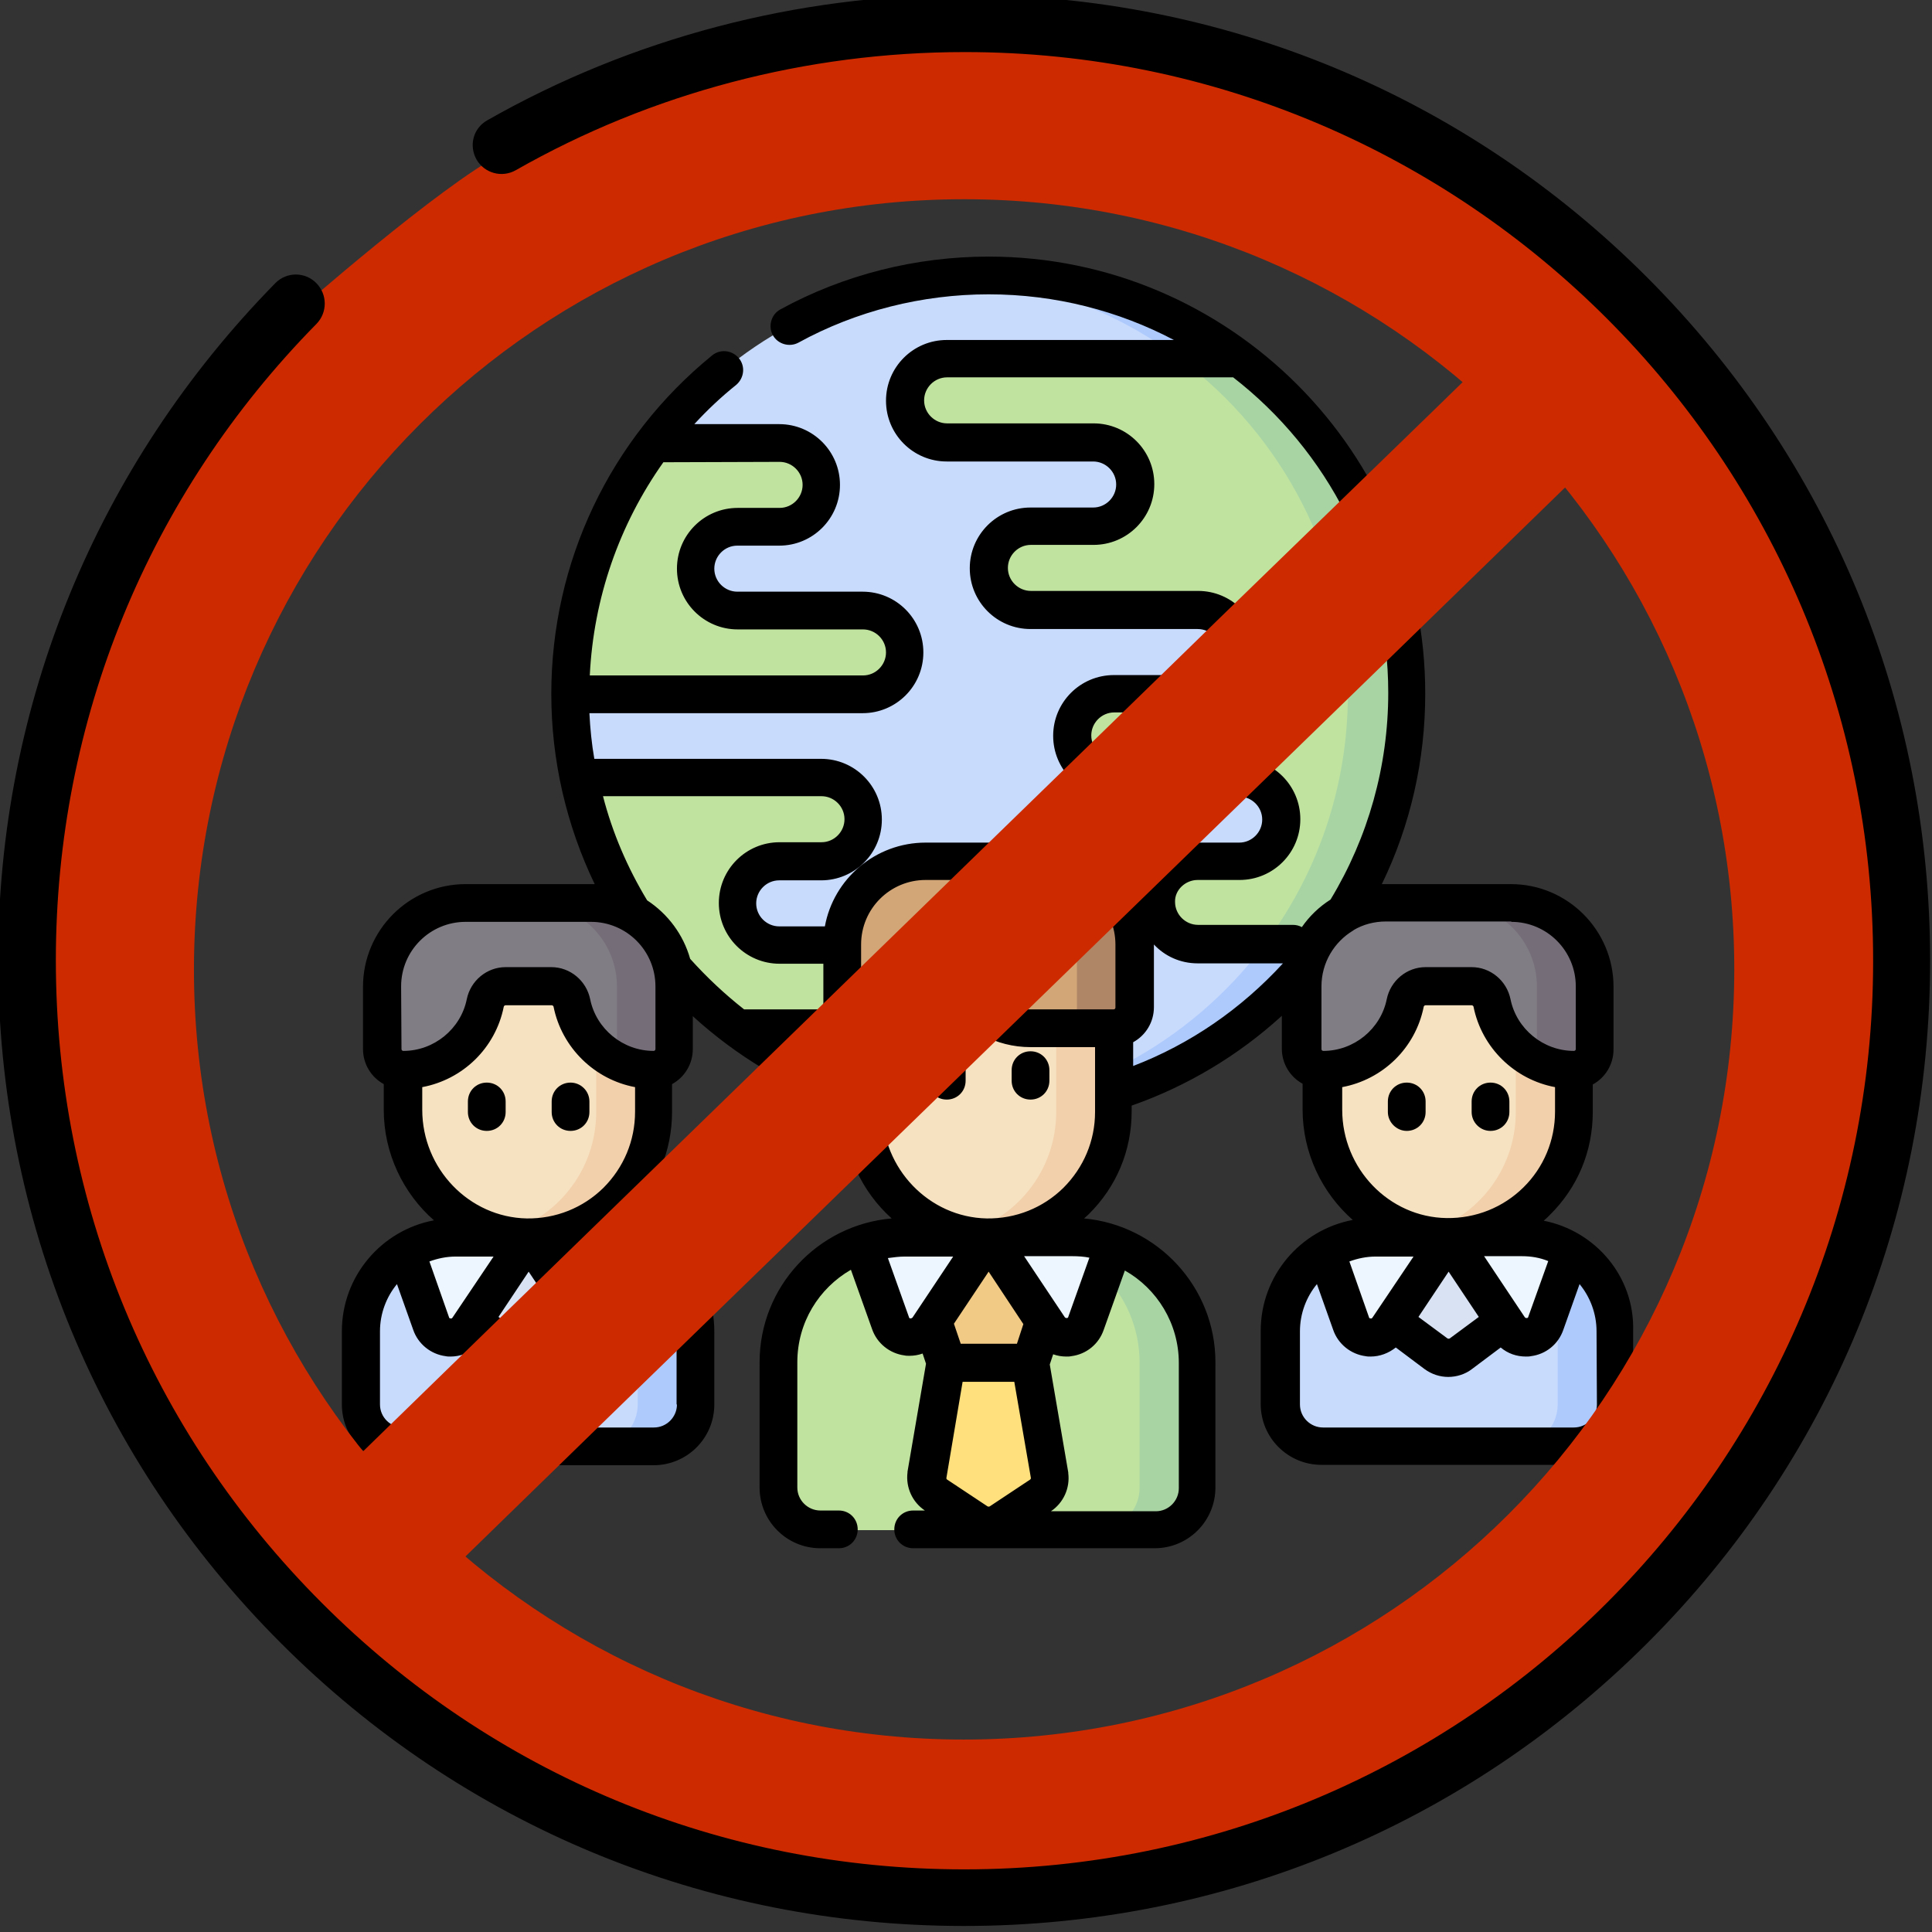 <?xml version="1.0" encoding="utf-8"?>
<!-- Generator: Adobe Illustrator 24.0.1, SVG Export Plug-In . SVG Version: 6.00 Build 0)  -->
<svg version="1.1" id="Capa_1" xmlns="http://www.w3.org/2000/svg" xmlns:xlink="http://www.w3.org/1999/xlink" x="0px" y="0px"
	 viewBox="0 0 512 512" style="enable-background:new 0 0 512 512;" xml:space="preserve">
<rect x="0" y="0" width="512" height="512" fill="#333333" stroke="none"/>
<style type="text/css">
	.st0{fill:#C9DBFD;}
	.st1{fill:#C1E3A0;}
	.st2{fill:#AECAFC;}
	.st3{fill:#A8D4A4;}
	.st4{fill:#F2CDBE;}
	.st5{fill:#F6E2C1;}
	.st6{fill:#F2D0AC;}
	.st7{fill:#817D84;}
	.st8{fill:#756E79;}
	.st9{fill:#D8E2F3;}
	.st10{fill:#EDF6FF;}
	.st11{fill:#FFE07D;}
	.st12{fill:#F1CB86;}
	.st13{fill:#D2A677;}
	.st14{fill:#AF8766;}
	.st15{fill:#CD2A00;}
</style>
<g>
	<g>
		<path class="st0" d="M350.7,250.3c-20.2,26.9-52.4,44.3-88.7,44.3c-61.2,0-110.8-49.6-110.8-110.8S200.8,73,262,73
			c25,0,48,8.2,66.5,22.2L350.7,250.3z"/>
		<path class="st1" d="M273.1,250.3c6.1,0,11.1-5,11.1-11.1c0-6.1-5-11.1-11.1-11.1H262c-6.1,0-11.1,5-11.1,11.1
			c0,6.1,5,11.1,11.1,11.1H273.1z"/>
		<g>
			<path class="st2" d="M336.6,248.3c-18.7,26.1-48.4,43.8-82.4,46.1c2.6,0.2,5.2,0.3,7.8,0.3c37.2,0,70.1-18.3,90.2-46.4H336.6z"/>
			<path class="st2" d="M330.5,96.7C311.7,81.9,287.9,73,262,73c-2.6,0-5.2,0.1-7.8,0.3c22.8,1.6,43.8,10.1,60.7,23.5H330.5z"/>
		</g>
		<g>
			<path class="st1" d="M239.8,172.8c0-6.1-5-11.1-11.1-11.1h-33.2c-6.1,0-11.1-5-11.1-11.1c0-6.1,5-11.1,11.1-11.1h11.1
				c6.1,0,11.1-5,11.1-11.1c0-6.1-5-11.1-11.1-11.1h-33.3c-13.9,18.5-22.2,41.5-22.2,66.5h77.6C234.9,183.8,239.8,178.9,239.8,172.8
				L239.8,172.8z"/>
			<path class="st1" d="M206.6,228.2h11.1c6.1,0,11.1-5,11.1-11.1s-5-11.1-11.1-11.1h-64.3c5.5,27,20.8,50.5,42.1,66.5h22.2
				c6.1,0,11.1-5,11.1-11.1c0-6.1-5-11.1-11.1-11.1h-11.1c-6.1,0-11.1-5-11.1-11.1C195.5,233.1,200.5,228.2,206.6,228.2L206.6,228.2
				z"/>
			<path class="st1" d="M372.8,183.8c0-36.3-17.4-68.4-44.3-88.7h-77.6c-6.1,0-11.1,5-11.1,11.1c0,6.1,5,11.1,11.1,11.1h38.8
				c6.1,0,11.1,5,11.1,11.1c0,6.1-5,11.1-11.1,11.1h-16.6c-6.1,0-11.1,5-11.1,11.1s5,11.1,11.1,11.1h44.3c6.1,0,11.1,5,11.1,11.1
				c0,6.1-5,11.1-11.1,11.1h-22.2c-6.1,0-11.1,5-11.1,11.1c0,6.1,5,11.1,11.1,11.1h33.2c6.1,0,11.1,5,11.1,11.1
				c0,6.1-5,11.1-11.1,11.1h-11.1c-6.1,0-11.1,5-11.1,11.1c0,6.1,5,11.1,11.1,11.1h33.3C364.6,231.8,372.8,208.8,372.8,183.8
				L372.8,183.8z"/>
		</g>
		<path class="st3" d="M328.5,95.2C328.5,95.2,328.5,95.2,328.5,95.2h-15.6c26.9,20.2,44.3,52.4,44.3,88.7c0,25-8.3,48-22.2,66.5
			h15.6c13.9-18.5,22.2-41.5,22.2-66.5C372.8,147.6,355.4,115.4,328.5,95.2L328.5,95.2z"/>
		<g>
			<path class="st0" d="M184.4,352.8c0-13.8-11.2-24.9-24.9-24.9h-38.8c-13.8,0-24.9,11.2-24.9,24.9v19.4c0,6.1,5,11.1,11.1,11.1
				h66.5c6.1,0,11.1-5,11.1-11.1L184.4,352.8L184.4,352.8z"/>
			<path class="st0" d="M184.4,352.8c0-13.8-11.2-24.9-24.9-24.9h-38.8c-13.8,0-24.9,11.2-24.9,24.9v19.4c0,6.1,5,11.1,11.1,11.1
				h66.5c6.1,0,11.1-5,11.1-11.1L184.4,352.8L184.4,352.8z"/>
			<path class="st2" d="M159.5,327.9h-15.4c13.8,0,24.9,11.2,24.9,24.9v19.4c0,6.1-5,11.1-11.1,11.1h15.4c6.1,0,11.1-5,11.1-11.1
				v-19.4C184.4,339.1,173.3,327.9,159.5,327.9z"/>
			<path class="st4" d="M133.3,313.5h13.6v28.8h-13.6V313.5z"/>
			<path class="st5" d="M173.3,256.8v37.9c0,18.6-15.2,33.6-33.8,33.2c-18.2-0.3-32.7-15.6-32.7-33.8v-37.3H173.3z"/>
			<path class="st6" d="M158,256.8v37.9c0,15.7-10.9,28.9-25.5,32.3c2.3,0.5,4.6,0.9,7.1,0.9c18.6,0.3,33.8-14.7,33.8-33.2v-37.9
				H158z"/>
			<path class="st7" d="M156.7,239.3h-33.2c-12.2,0-22.2,9.9-22.2,22.2V278c0,3.1,2.5,5.5,5.5,5.5c10.7,0,19.7-7.6,21.7-17.7
				c0.5-2.6,2.8-4.4,5.4-4.4h12.2c2.6,0,4.9,1.9,5.4,4.4c2.1,10.1,11,17.7,21.7,17.7c3.1,0,5.5-2.5,5.5-5.5v-16.6
				C178.9,249.2,169,239.3,156.7,239.3z"/>
			<path class="st8" d="M156.7,239.3h-15.4c12.2,0,22.2,9.9,22.2,22.2V278c0,1-0.3,2-0.8,2.8c3.2,1.7,6.8,2.7,10.6,2.7
				c3.1,0,5.5-2.5,5.5-5.5v-16.6C178.9,249.2,169,239.3,156.7,239.3L156.7,239.3z"/>
			<path class="st9" d="M154.9,350.1l-11.5,8.6c-2,1.5-4.7,1.5-6.6,0l-11.5-8.6v-22.2h29.6V350.1z"/>
			<g>
				<path class="st10" d="M159.5,327.9h-19.4l16,24c2.5,3.8,8.3,3.1,9.8-1.2l6.7-19C168.9,329.3,164.3,327.9,159.5,327.9
					L159.5,327.9z"/>
				<path class="st10" d="M107.5,331.7l6.7,19c1.5,4.3,7.3,5,9.8,1.2l16-24h-19.4C115.9,327.9,111.3,329.3,107.5,331.7z"/>
			</g>
		</g>
		<g>
			<path class="st0" d="M428.2,352.8c0-13.8-11.2-24.9-24.9-24.9h-38.8c-13.8,0-24.9,11.2-24.9,24.9v19.4c0,6.1,5,11.1,11.1,11.1
				h66.5c6.1,0,11.1-5,11.1-11.1L428.2,352.8L428.2,352.8z"/>
			<path class="st0" d="M428.2,352.8c0-13.8-11.2-24.9-24.9-24.9h-38.8c-13.8,0-24.9,11.2-24.9,24.9v19.4c0,6.1,5,11.1,11.1,11.1
				h66.5c6.1,0,11.1-5,11.1-11.1L428.2,352.8L428.2,352.8z"/>
			<path class="st2" d="M403.3,327.9h-15.4c13.8,0,24.9,11.2,24.9,24.9v19.4c0,6.1-5,11.1-11.1,11.1h15.4c6.1,0,11.1-5,11.1-11.1
				v-19.4C428.2,339.1,417,327.9,403.3,327.9z"/>
			<path class="st4" d="M377.1,313.5h13.6v28.8h-13.6V313.5z"/>
			<path class="st5" d="M417.1,256.8v37.9c0,18.6-15.2,33.6-33.8,33.2c-18.2-0.3-32.7-15.6-32.7-33.8v-37.3H417.1z"/>
			<path class="st6" d="M401.7,256.8v37.9c0,15.7-10.9,28.9-25.5,32.3c2.3,0.5,4.6,0.9,7.1,0.9c18.6,0.3,33.8-14.7,33.8-33.2v-37.9
				H401.7z"/>
			<path class="st7" d="M400.5,239.3h-33.2c-12.2,0-22.2,9.9-22.2,22.2V278c0,3.1,2.5,5.5,5.5,5.5c10.7,0,19.7-7.6,21.7-17.7
				c0.5-2.6,2.8-4.4,5.4-4.4H390c2.6,0,4.9,1.9,5.4,4.4c2.1,10.1,11,17.7,21.7,17.7c3.1,0,5.5-2.5,5.5-5.5v-16.6
				C422.7,249.2,412.7,239.3,400.5,239.3L400.5,239.3z"/>
			<path class="st8" d="M400.5,239.3h-15.4c12.2,0,22.2,9.9,22.2,22.2V278c0,1-0.3,2-0.8,2.8c3.2,1.7,6.8,2.7,10.6,2.7
				c3.1,0,5.5-2.5,5.5-5.5v-16.6C422.7,249.2,412.7,239.3,400.5,239.3L400.5,239.3z"/>
			<path class="st9" d="M398.6,350.1l-11.5,8.6c-2,1.5-4.7,1.5-6.6,0l-11.5-8.6v-22.2h29.6L398.6,350.1z"/>
			<g>
				<path class="st10" d="M403.3,327.9h-19.4l16,24c2.5,3.8,8.3,3.1,9.8-1.2l6.7-19C412.6,329.3,408.1,327.9,403.3,327.9
					L403.3,327.9z"/>
				<path class="st10" d="M351.3,331.7l6.7,19c1.5,4.3,7.3,5,9.8,1.2l16-24h-19.4C359.6,327.9,355.1,329.3,351.3,331.7z"/>
			</g>
		</g>
		<g>
			<path class="st4" d="M255.2,313.5h13.6v28.8h-13.6V313.5z"/>
			<path class="st1" d="M317.4,361.2c0-18.4-14.9-33.2-33.2-33.2h-44.3c-18.4,0-33.2,14.9-33.2,33.2v33.2c0,6.1,5,11.1,11.1,11.1
				h88.7c6.1,0,11.1-5,11.1-11.1L317.4,361.2z"/>
			<g>
				<path class="st11" d="M273.1,361.2l5.1,29.8c0.3,2.1-0.7,4.1-2.4,5.3l-10.7,7.1c-1.9,1.2-4.3,1.2-6.1,0l-10.7-7.1
					c-1.7-1.2-2.7-3.2-2.4-5.3l5.1-29.8v-2.5h22.2L273.1,361.2z"/>
			</g>
			<path class="st12" d="M276.8,350.1l-3.7,11.1h-22.2l-3.7-11.1v-22.2h29.6V350.1z"/>
			<path class="st5" d="M295.2,245.7v49c0,18.6-15.2,33.6-33.8,33.2c-18.2-0.3-32.7-15.6-32.7-33.8v-48.4L295.2,245.7z"/>
			<path class="st6" d="M279.9,245.7v49c0,15.7-10.9,28.9-25.5,32.3c2.3,0.5,4.6,0.9,7.1,0.9c18.6,0.3,33.8-14.7,33.8-33.2v-49
				H279.9z"/>
			<path class="st3" d="M284.2,327.9h-15.4c18.4,0,33.2,14.9,33.2,33.2v33.2c0,6.1-5,11.1-11.1,11.1h15.4c6.1,0,11.1-5,11.1-11.1
				v-33.2C317.4,342.8,302.5,327.9,284.2,327.9z"/>
			<path class="st10" d="M228.8,329.8l7.4,20.9c1.5,4.3,7.3,5,9.8,1.2l16-24h-22.2C235.9,327.9,232.2,328.6,228.8,329.8z"/>
			<path class="st10" d="M284.2,327.9H262l16,24c2.5,3.8,8.3,3.1,9.8-1.2l7.4-20.9C291.8,328.6,288.1,327.9,284.2,327.9z"/>
			<path class="st13" d="M278.6,228.2h-33.2c-12.2,0-22.2,9.9-22.2,22.2V267c0,3.1,2.5,5.5,5.5,5.5c8.1,0,15.2-4.4,19.1-10.9
				c0.6-1,1.7-1.7,2.9-1.7h0.3c1.2,0,2.3,0.7,2.9,1.7c3.9,6.5,11,10.9,19.1,10.9h22.2c3.1,0,5.5-2.5,5.5-5.5v-16.6
				C300.8,238.1,290.9,228.2,278.6,228.2L278.6,228.2z"/>
			<path class="st14" d="M278.6,228.2h-15.4c12.2,0,22.2,9.9,22.2,22.2V267c0,3.1-2.5,5.5-5.5,5.5h15.4c3.1,0,5.5-2.5,5.5-5.5v-16.6
				C300.8,238.1,290.9,228.2,278.6,228.2L278.6,228.2z"/>
		</g>
	</g>
	<g>
		<path d="M250.9,278.6c-2.8,0-5,2.2-5,5v2.8c0,2.8,2.2,5,5,5s5-2.2,5-5v-2.8C255.9,280.8,253.7,278.6,250.9,278.6z"/>
		<path d="M273.1,278.6c-2.8,0-5,2.2-5,5v2.8c0,2.8,2.2,5,5,5c2.8,0,5-2.2,5-5v-2.8C278.1,280.8,275.9,278.6,273.1,278.6z"/>
		<path d="M129,286.9c-2.8,0-5,2.2-5,5v2.8c0,2.8,2.2,5,5,5s5-2.2,5-5v-2.8C134,289.1,131.8,286.9,129,286.9z"/>
		<path d="M151.2,286.9c-2.8,0-5,2.2-5,5v2.8c0,2.8,2.2,5,5,5s5-2.2,5-5v-2.8C156.2,289.1,153.9,286.9,151.2,286.9z"/>
		<path d="M409.1,323.5c0.6-0.5,1.1-1,1.6-1.5c7.4-7.3,11.4-16.9,11.4-27.3v-7.3c3.3-1.8,5.5-5.3,5.5-9.3v-16.6
			c0-15-12.2-27.2-27.2-27.2h-33.2c-0.3,0-0.6,0-1,0c7.6-15.6,11.5-32.9,11.5-50.4C377.8,120,325.9,68,262,68
			c-19.3,0-38.4,4.8-55.2,14c-2.4,1.3-3.3,4.4-2,6.8c1.3,2.4,4.4,3.3,6.8,2C226.9,82.4,244.4,78,262,78c17.7,0,34.5,4.4,49.1,12.1
			h-60.2c-8.9,0-16.1,7.2-16.1,16.1c0,8.9,7.2,16.1,16.1,16.1h38.8c3.3,0,6.1,2.7,6.1,6.1c0,3.3-2.7,6.1-6.1,6.1h-16.6
			c-8.9,0-16.1,7.2-16.1,16.1c0,8.9,7.2,16.1,16.1,16.1h44.3c3.3,0,6.1,2.7,6.1,6.1c0,3.3-2.7,6.1-6.1,6.1h-22.2
			c-8.9,0-16.1,7.2-16.1,16.1c0,8.9,7.2,16.1,16.1,16.1h33.2c3.3,0,6.1,2.7,6.1,6.1c0,3.3-2.7,6.1-6.1,6.1h-11.1
			c-7.7,0-14.2,5.5-15.8,12.8c-4.8-7.7-13.3-12.8-23-12.8h-33.2c-13.3,0-24.4,9.6-26.7,22.2c-0.3,0-0.7,0-1,0h-11.1
			c-3.3,0-6.1-2.7-6.1-6.1c0-3.3,2.7-6.1,6.1-6.1h11.1c8.9,0,16.1-7.2,16.1-16.1c0-8.9-7.2-16.1-16.1-16.1h-60.1
			c-0.7-4-1.1-8.1-1.3-12.1h72.4c8.9,0,16.1-7.2,16.1-16.1c0-8.9-7.2-16.1-16.1-16.1h-33.2c-3.3,0-6.1-2.7-6.1-6.1
			c0-3.3,2.7-6.1,6.1-6.1h11.1c8.9,0,16.1-7.2,16.1-16.1c0-8.9-7.2-16.1-16.1-16.1H184c3.4-3.7,7.1-7.2,11.1-10.4
			c2.1-1.8,2.5-4.9,0.7-7.1c-1.8-2.1-4.9-2.5-7.1-0.7c-27.1,22.1-42.6,54.8-42.6,89.7c0,17.6,4,34.8,11.5,50.4c-0.3,0-0.6,0-1,0
			h-33.2c-15,0-27.2,12.2-27.2,27.2V278c0,4,2.2,7.5,5.5,9.3v6.8c0,11.6,5.2,22.2,13.3,29.3c-13.9,2.6-24.4,14.8-24.4,29.4v19.4
			c0,8.9,7.2,16.1,16.1,16.1h66.5c8.9,0,16.1-7.2,16.1-16.1v-19.4c0-14.5-10.4-26.7-24.2-29.4c0.6-0.5,1.1-1,1.6-1.5
			c7.4-7.3,11.4-16.9,11.4-27.3v-7.3c3.3-1.8,5.5-5.3,5.5-9.3v-8.7c11.5,10.5,25.1,18.7,39.8,23.8v0.9c0,11.4,5,21.8,12.9,28.9
			c-19.6,1.7-35,18.1-35,38.1v33.2c0,8.9,7.2,16.1,16.1,16.1h4.9c2.8,0,5-2.2,5-5c0-2.8-2.2-5-5-5h-4.9c-3.3,0-6.1-2.7-6.1-6.1
			v-33.2c0-10.5,5.7-19.6,14.2-24.5l5.6,15.7c1.3,3.8,4.7,6.5,8.6,7c0.4,0.1,0.9,0.1,1.3,0.1c1.2,0,2.4-0.2,3.5-0.6l0.9,2.7
			l-4.9,28.6c0,0.1,0,0.1,0,0.2c-0.5,4,1.3,7.9,4.6,10.1h-3.1c-2.8,0-5,2.2-5,5s2.2,5,5,5h64c8.9,0,16.1-7.2,16.1-16.1v-33.2
			c0-19.9-15.3-36.3-34.8-38.1c0.4-0.4,0.8-0.7,1.2-1.1c7.4-7.3,11.4-16.9,11.4-27.3v-1.5c14.8-5.2,28.3-13.3,39.8-23.8v8.7
			c0,4,2.2,7.5,5.5,9.3v6.8c0,11.6,5.2,22.2,13.3,29.3c-13.9,2.6-24.4,14.8-24.4,29.4v19.4c0,8.9,7.2,16.1,16.1,16.1h66.5
			c8.9,0,16.1-7.2,16.1-16.1v-19.4C433.2,338.3,422.8,326.2,409.1,323.5L409.1,323.5z M363.7,349.2c-0.1,0.1-0.2,0.3-0.5,0.2
			c-0.3,0-0.4-0.2-0.4-0.3l-5.2-14.8c2.2-0.8,4.5-1.3,7-1.3h10L363.7,349.2z M383.9,337l8,12l-7.7,5.7c-0.2,0.1-0.4,0.1-0.6,0
			l-7.7-5.7L383.9,337z M393.3,332.9h10c2.5,0,4.8,0.4,7,1.3L405,349c0,0.1-0.1,0.3-0.4,0.3c-0.3,0-0.4-0.1-0.5-0.2L393.3,332.9z
			 M400.5,244.3c9.5,0,17.1,7.7,17.1,17.1V278c0,0.3-0.2,0.5-0.5,0.5c-8.1,0-15.2-5.8-16.8-13.7c-1-4.9-5.3-8.5-10.3-8.5h-12.2
			c-5,0-9.3,3.6-10.3,8.5c-1.6,7.9-8.7,13.7-16.8,13.7c-0.3,0-0.5-0.2-0.5-0.5v-16.6c0-6.3,3.4-11.8,8.4-14.8c0,0,0.1,0,0.1-0.1
			c2.5-1.5,5.5-2.3,8.6-2.3H400.5z M317.4,233.2h11.1c8.9,0,16.1-7.2,16.1-16.1c0-8.9-7.2-16.1-16.1-16.1h-33.2
			c-3.3,0-6.1-2.7-6.1-6.1c0-3.3,2.7-6.1,6.1-6.1h22.2c8.9,0,16.1-7.2,16.1-16.1c0-8.9-7.2-16.1-16.1-16.1h-44.3
			c-3.3,0-6.1-2.7-6.1-6.1c0-3.3,2.7-6.1,6.1-6.1h16.6c8.9,0,16.1-7.2,16.1-16.1c0-8.9-7.2-16.1-16.1-16.1h-38.8
			c-3.3,0-6.1-2.7-6.1-6.1c0-3.3,2.7-6.1,6.1-6.1h75.8c25,19.4,41.1,49.7,41.1,83.6c0,19.4-5.3,38.3-15.3,54.8
			c-3,1.9-5.6,4.4-7.6,7.3c-0.7-0.4-1.5-0.6-2.4-0.6h-25.1c-3.3,0-6.1-2.7-6.1-6.1C311.3,235.9,314.1,233.2,317.4,233.2L317.4,233.2
			z M228.2,250.3c0-9.5,7.7-17.1,17.1-17.1h33.2c9.5,0,17.1,7.7,17.1,17.1V267c0,0.3-0.2,0.5-0.5,0.5h-22.2
			c-9.5,0-17.1-7.7-17.1-17.1c0-2.8-2.2-5-5-5s-5,2.2-5,5c0,9.5-7.7,17.1-17.1,17.1c-0.3,0-0.5-0.2-0.5-0.5L228.2,250.3L228.2,250.3
			z M206.6,122.4c3.3,0,6.1,2.7,6.1,6.1c0,3.3-2.7,6.1-6.1,6.1h-11.1c-8.9,0-16.1,7.2-16.1,16.1c0,8.9,7.2,16.1,16.1,16.1h33.2
			c3.3,0,6.1,2.7,6.1,6.1c0,3.3-2.7,6.1-6.1,6.1h-72.4c1-20.5,7.8-40,19.5-56.5L206.6,122.4L206.6,122.4z M106.3,261.4
			c0-9.5,7.7-17.1,17.1-17.1h33.2c9.5,0,17.1,7.7,17.1,17.1V278c0,0.3-0.2,0.5-0.5,0.5c-8.1,0-15.2-5.8-16.8-13.7
			c-1-4.9-5.3-8.5-10.3-8.5H134c-5,0-9.3,3.6-10.3,8.5c-1.6,7.9-8.7,13.7-16.8,13.7c-0.3,0-0.5-0.2-0.5-0.5L106.3,261.4L106.3,261.4
			z M119.9,349.2c-0.1,0.1-0.2,0.3-0.5,0.2c-0.3,0-0.4-0.2-0.4-0.3l-5.2-14.8c2.2-0.8,4.5-1.3,7-1.3h10L119.9,349.2z M140.1,337
			l8,12l-7.7,5.7c-0.2,0.1-0.4,0.1-0.6,0l-7.7-5.7L140.1,337z M149.5,332.9h10c2.5,0,4.8,0.4,7,1.3l-5.2,14.8c0,0.1-0.1,0.3-0.4,0.3
			c-0.3,0-0.4-0.1-0.5-0.2L149.5,332.9z M179.4,372.2c0,3.3-2.7,6.1-6.1,6.1h-66.5c-3.3,0-6.1-2.7-6.1-6.1v-19.4
			c0-4.7,1.7-9.1,4.5-12.5l4.3,12.1c1.3,3.8,4.7,6.5,8.6,7c0.4,0.1,0.9,0.1,1.3,0.1c2.5,0,4.8-0.9,6.7-2.4l7.6,5.7
			c1.9,1.4,4.1,2.1,6.3,2.1c2.2,0,4.5-0.7,6.3-2.1l7.6-5.7c1.9,1.6,4.2,2.4,6.7,2.4c0.4,0,0.9,0,1.3-0.1c4-0.5,7.3-3.2,8.6-7
			l4.3-12.1c2.8,3.4,4.5,7.8,4.5,12.5V372.2z M159.9,314.8c-5.4,5.3-12.6,8.2-20.3,8.1c-15.3-0.3-27.7-13.2-27.7-28.8v-6
			c10.7-2,19.4-10.3,21.6-21.3c0-0.2,0.3-0.4,0.5-0.4h12.2c0.2,0,0.5,0.2,0.5,0.4c2.2,10.9,10.9,19.3,21.6,21.3v6.5
			C168.3,302.3,165.3,309.4,159.9,314.8z M182.9,254.1c-1.8-6.4-5.9-11.9-11.4-15.5c-5.2-8.6-9.2-17.9-11.7-27.6h57.9
			c3.3,0,6.1,2.7,6.1,6.1c0,3.3-2.7,6.1-6.1,6.1h-11.1c-8.9,0-16.1,7.2-16.1,16.1c0,8.9,7.2,16.1,16.1,16.1h11.1c0.2,0,0.3,0,0.5,0
			V267c0,0.2,0,0.3,0,0.5c-0.2,0-0.4,0-0.5,0h-20.5C192.1,263.5,187.3,259,182.9,254.1L182.9,254.1z M212.8,277.5h4.9
			c2.1,0,4.2-0.4,6.1-1.2v6.2C220,281.1,216.3,279.4,212.8,277.5L212.8,277.5z M269.5,356.1h-14.9l-1.8-5.3L262,337l9.2,13.9
			L269.5,356.1z M255.1,366.2h13.7l4.4,25.5c0,0.2-0.1,0.3-0.2,0.4l-10.7,7.1c-0.2,0.1-0.4,0.1-0.6,0l-10.7-7.1
			c-0.2-0.1-0.2-0.3-0.2-0.4L255.1,366.2z M271.4,332.9h12.8c1.5,0,3.1,0.1,4.5,0.4l-5.6,15.7c0,0.1-0.1,0.3-0.4,0.3
			c-0.3,0-0.4-0.1-0.5-0.2L271.4,332.9z M241.3,349.4c-0.3,0-0.4-0.2-0.4-0.3l-5.6-15.7c1.5-0.2,3-0.4,4.5-0.4h12.8l-10.8,16.2
			C241.7,349.2,241.6,349.4,241.3,349.4L241.3,349.4z M312.4,361.2v33.2c0,3.3-2.7,6.1-6.1,6.1h-27.8c3.3-2.2,5.1-6.1,4.6-10.1
			c0-0.1,0-0.1,0-0.2l-4.9-28.6l0.9-2.7c1.1,0.4,2.3,0.6,3.5,0.6c0.4,0,0.9,0,1.3-0.1c4-0.5,7.3-3.2,8.6-7l5.6-15.7
			C306.6,341.5,312.4,350.7,312.4,361.2L312.4,361.2z M281.8,314.8c-5.4,5.3-12.6,8.2-20.3,8.1c-15.3-0.3-27.7-13.2-27.7-28.8V277
			c7-1.3,13.1-5.4,17.1-11c4.9,6.9,13,11.5,22.2,11.5h17.1v12.1v0.1v5C290.2,302.3,287.2,309.4,281.8,314.8L281.8,314.8z
			 M300.3,282.5v-6.3c3.3-1.8,5.5-5.3,5.5-9.3v-16.6c2.9,3.1,7,5,11.6,5H340C328.9,267.4,315.4,276.7,300.3,282.5L300.3,282.5z
			 M355.7,294.1v-6c10.7-2,19.4-10.3,21.6-21.3c0-0.2,0.3-0.4,0.5-0.4H390c0.2,0,0.5,0.2,0.5,0.4c2.2,10.9,10.9,19.3,21.6,21.3v6.5
			c0,7.6-3,14.8-8.4,20.1c-5.4,5.3-12.6,8.2-20.3,8.1C368.1,322.6,355.7,309.7,355.7,294.1L355.7,294.1z M423.2,372.2
			c0,3.3-2.7,6.1-6.1,6.1h-66.5c-3.3,0-6.1-2.7-6.1-6.1v-19.4c0-4.7,1.7-9.1,4.5-12.5l4.3,12.1c1.3,3.8,4.7,6.5,8.6,7
			c0.4,0.1,0.9,0.1,1.3,0.1c2.5,0,4.8-0.9,6.7-2.4l7.6,5.7c1.9,1.4,4.1,2.1,6.3,2.1c2.2,0,4.5-0.7,6.3-2.1l7.6-5.7
			c1.9,1.6,4.2,2.4,6.7,2.4c0.4,0,0.9,0,1.3-0.1c4-0.5,7.3-3.2,8.6-7l4.3-12.1c2.8,3.4,4.5,7.8,4.5,12.5L423.2,372.2z"/>
		<path d="M372.8,299.7c2.8,0,5-2.2,5-5v-2.8c0-2.8-2.2-5-5-5c-2.8,0-5,2.2-5,5v2.8C367.8,297.4,370.1,299.7,372.8,299.7z"/>
		<path d="M395,299.7c2.8,0,5-2.2,5-5v-2.8c0-2.8-2.2-5-5-5c-2.8,0-5,2.2-5,5v2.8C390,297.4,392.2,299.7,395,299.7z"/>
	</g>
</g>
<path class="st15" d="M255.6,8.5c-44.6,0-85.8,13.1-122.7,32.3c-16.4,8.5-54.5,42-54.5,42c-44,44.8-71.2,106.3-71.3,174
	c0,137.2,111.1,248.4,248.3,248.5c137.2,0,248.4-111.1,248.5-248.3C503.9,119.8,392.8,8.5,255.6,8.5z M255.4,461
	c-112.7,0-204.1-91.4-204-204.2s91.4-204.1,204.2-204c112.7,0,204.1,91.4,204,204.2S368.2,461,255.4,461z"/>
<path d="M436.6,73.6c-48.3-48.4-112.6-75-181-75h-0.1c-44.3,0-88.1,11.5-126.4,33.3c-3.7,2.1-4.9,6.7-2.8,10.4
	c2.1,3.6,6.7,4.9,10.4,2.8c36-20.5,77.1-31.3,118.9-31.3h0.1c132.8,0,240.8,108.1,240.7,240.9c0,132.8-108.1,240.7-240.8,240.7h-0.1
	c-64.3,0-124.8-25.1-170.2-70.6c-45.5-45.5-70.5-106-70.5-170.3c0-63.5,24.5-123.4,69.1-168.7c2.9-3,2.9-7.8-0.1-10.8
	C80.8,72,76,72,73,75C25.6,123.3-0.5,186.9-0.5,254.4c0,68.4,26.6,132.7,74.9,181c48.3,48.4,112.6,75,181,75h0.1
	c68.3,0,132.6-26.6,181-74.9s75-112.6,75-181C511.5,186.3,484.9,122,436.6,73.6z"/>
<polygon class="st15" points="423.9,120.3 365,177.6 156.7,380 114.6,421 87.1,393.5 136.9,345 306.8,179.8 322.7,164.3 
	380.4,108.3 396.4,92.7 "/>
</svg>
